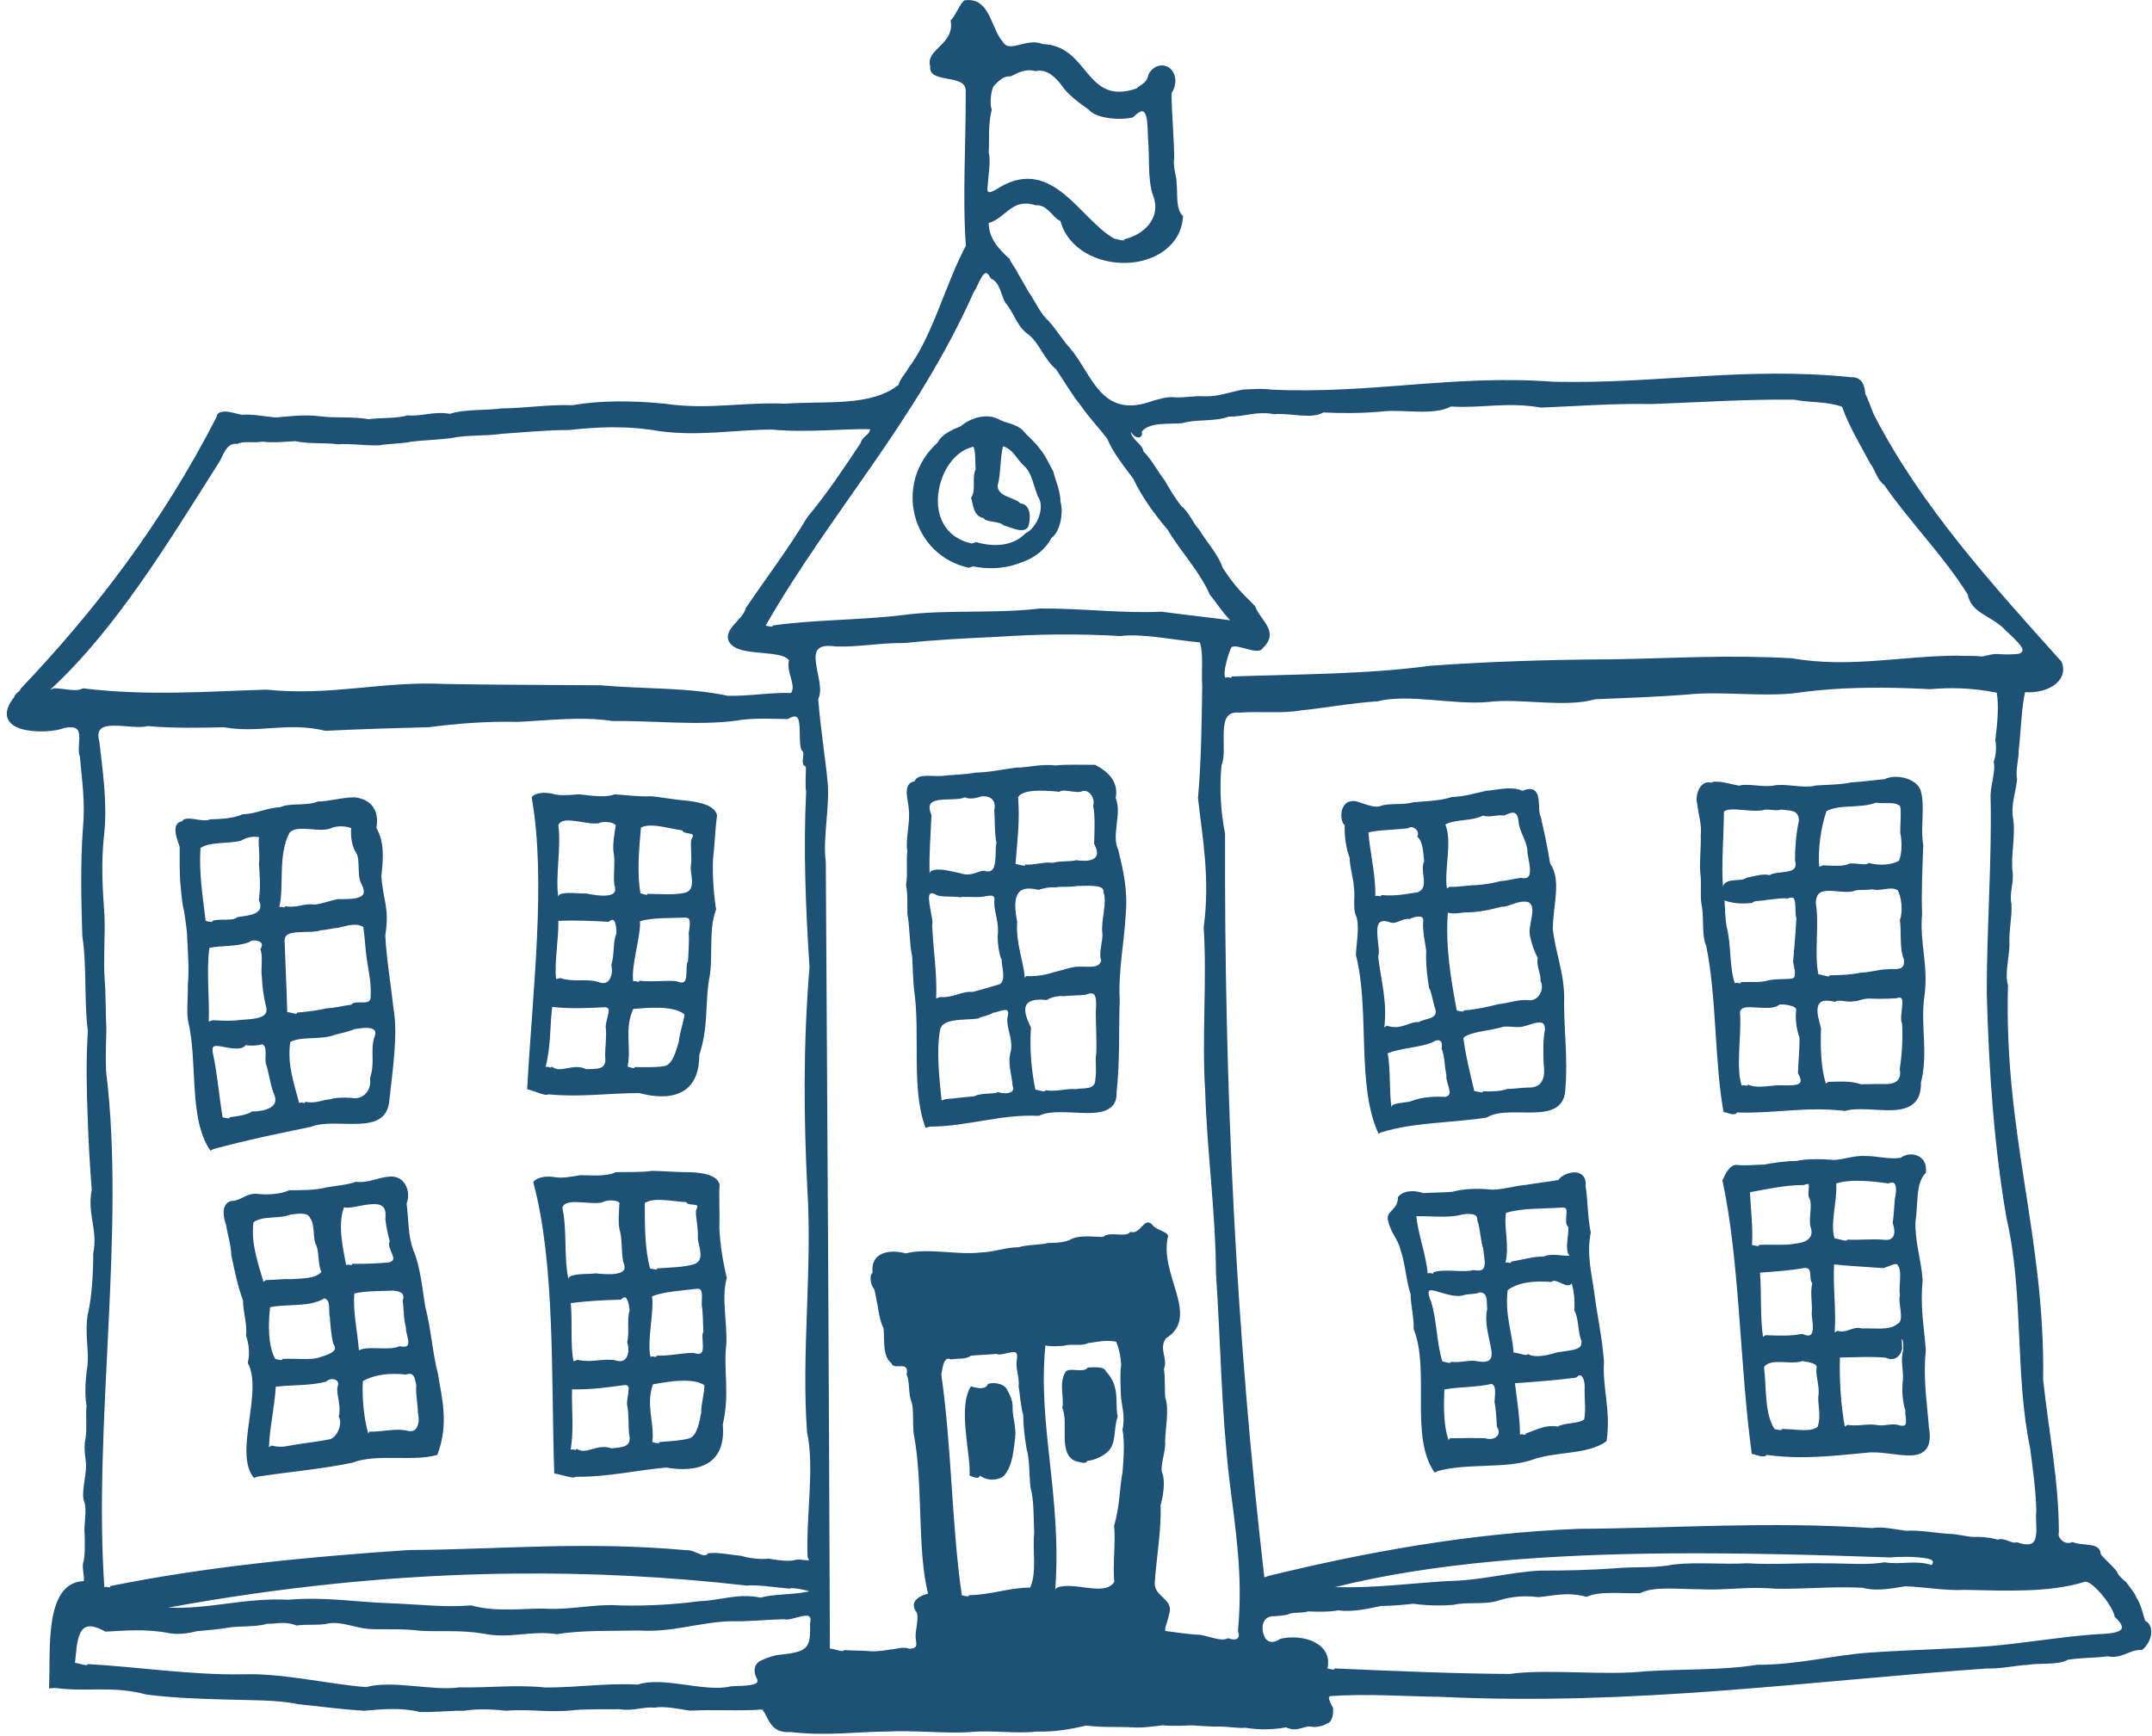 <?xml version="1.0" encoding="UTF-8" standalone="no"?><svg xmlns="http://www.w3.org/2000/svg" xmlns:xlink="http://www.w3.org/1999/xlink" fill="#1d5175" height="1178.2" preserveAspectRatio="xMidYMid meet" version="1" viewBox="83.7 78.8 1460.2 1178.2" width="1460.2" zoomAndPan="magnify"><g id="change1_1"><path d="M741,78.844C740.024,78.837 738.981,78.918 737.875,79.094C734.344,82.59 731.742,90.009 728.719,92.625C731.837,109.092 711.434,111.898 714.875,123.906C713.56,135.914 738.818,128.553 738.969,140.188C739.182,175.208 736.658,212.937 739.094,245.531C725.014,271.883 716.679,306.622 699.938,328.875C697.918,332.455 694.21,336.203 693.438,339.969C674.517,354.972 643.848,350.773 616.469,352.75C588.233,351.489 564.088,357.107 534.75,352.75C512.105,350.53 490.286,350.569 472.094,353.781C455.345,353.229 439.955,355.812 424.594,355.938C412.882,357.451 398.65,356.385 389.031,359.625C377.931,357.682 369.677,361.616 360.219,360.656C352.511,363.053 341.595,362.074 334.125,363.281C322.13,361.282 311.482,362.701 300.875,361.313C289.836,359.904 279.618,361.392 270.969,362.125C263.992,361.602 255.104,359.624 247.875,360.281C246.498,360.175 242.477,358.849 238.719,358.281C234.96,357.714 230.946,358.381 230.875,361.344C193.577,434.017 148.339,492.971 97.562,546.344C97.528,546.722 97.375,547.028 97.281,547.375C95.919,548.253 94.037,549.931 93.344,551.625C93.387,551.63 93.482,551.595 93.531,551.594C83.658,563.731 89.142,570.952 98.562,573.594C108.023,576.247 121.713,575.216 127.406,572.781C135.835,571.296 137.186,573.831 137.469,578.156C137.751,582.482 136.327,588.32 137.906,592.25C139.25,607.767 141.591,623.065 140.063,639.5C138.099,665.092 138.896,693.664 139.563,714.094C142.731,734.37 140.659,758.623 143.313,778.313C142.04,798.645 142.454,818.433 143.188,836.531C143.645,853.475 144.779,870.642 145.938,886.188C142.748,902.945 150.256,913.355 146.969,929.219C146.957,943.138 146.062,958.98 143.156,971.344C141.216,983.872 144.045,994.276 143.125,1005.16C141.493,1015.19 141.147,1025.57 142.406,1032.72C141.7,1040.43 142.866,1047.98 141.75,1054.91C140.212,1061.71 141.811,1067.93 142.094,1072.47C142.331,1080.43 138.514,1092.35 140.875,1097.91C142.959,1104.09 140.268,1114.45 141.156,1120.38C141.218,1126.72 141.681,1133.89 139.938,1140.34C139.661,1144.28 141.052,1148.85 140.563,1151.78C126.696,1152.26 121.14,1164.55 118.875,1179.66C116.61,1194.77 117.639,1212.8 116.938,1224.56L121.063,1224.28C143.058,1227.24 159.813,1222.52 183,1228.75C202.093,1231.17 220.695,1231.72 237.563,1232.16C252.892,1232.66 272.461,1232.29 285.906,1235.28C301.055,1236.87 317.394,1239.01 331.031,1239.75C342.778,1238.73 355.089,1237.36 368.625,1240.59C378.66,1240.89 392.13,1239.47 398.531,1239.78C407.133,1238.32 417.893,1238.69 427.125,1239.75C434.781,1239.04 444.31,1239.49 451.625,1239.84C459.06,1240.13 467.601,1240.12 473.281,1239.31C483.16,1238.49 494.679,1238.86 504,1238.72C513.073,1240.2 520.226,1236.9 527.781,1237.63C534.562,1236.46 544.61,1238.56 551.844,1239.69C567.915,1238.76 586.017,1240.12 600.938,1238.88C605.684,1245.06 606.16,1255.18 620.344,1254.22C644.218,1257.03 664.858,1254.02 685.875,1253.84C703.674,1252.96 724.152,1255.22 741,1254.31C755.499,1252.71 773.591,1255.54 787.094,1253.88C799.46,1254.25 811.069,1252.13 820.688,1249.78C831.161,1251.2 841.247,1250.54 850.031,1250.91C858.37,1251.7 866.449,1250.29 872.813,1249.63C879.672,1250.36 887.035,1249.81 892.25,1249.66C898.246,1249.96 905.919,1250.69 910.5,1250.47C916.23,1250.36 924.323,1251.83 928.688,1251.28C939.098,1253.05 948.919,1252.36 956.313,1251.03C964.517,1254.73 968.258,1249.44 973.75,1250.63C977.549,1251.14 982.245,1249.81 983.719,1248.53C988.073,1247.84 988.581,1240.74 988.188,1237.69C987.656,1236.75 986.498,1234.8 985.906,1233.03C985.315,1231.27 984.905,1230.27 986.531,1229.81C1010.28,1228.07 1036.75,1229.97 1060.94,1230.31C1192.88,1236.6 1309.75,1219.61 1432.06,1211.06C1441.79,1211.33 1450.97,1209.07 1459.22,1208.63C1468.12,1207.18 1480.23,1208.9 1486.66,1205.19C1495.24,1203.7 1505.77,1203.97 1513.56,1202.81C1523.6,1204.88 1528.91,1197.86 1537.03,1198.56C1540.11,1196.4 1542.68,1192.01 1543.25,1188.19C1543.82,1184.36 1542.64,1180.25 1539.28,1178.72C1537.54,1173.47 1536.18,1166.81 1533.47,1163.25C1532.06,1159.24 1528.12,1155.33 1526.5,1152.56C1523.8,1150.56 1520.61,1147.37 1520,1145.16C1516.82,1141.13 1511.74,1136.89 1509.13,1133.56C1508.76,1124.95 1497.23,1128.34 1489.97,1125.25C1486.91,1126.55 1484.51,1125.76 1482.69,1124.09C1480.87,1122.42 1480.11,1120.51 1480.72,1118.72C1480.59,1082.86 1473.95,1051.55 1470.03,1015.03C1471.49,918.25 1443.22,848.53 1446.19,747.281C1443.67,739.653 1447.5,726.826 1447.13,718.813C1446.94,708.543 1448.88,702.091 1448.59,692.563C1446.84,684.867 1450.4,677.969 1449.25,670.156C1448,659.24 1451.45,645.929 1449.69,634.469C1447.98,624.861 1451.46,616.825 1452.38,607.531C1451.08,602.284 1453.65,593.143 1453.41,588.281C1454.97,575.27 1455.34,558.759 1457.78,548.469C1463.98,549.04 1471.46,547.706 1476.84,544.219C1482.23,540.732 1485.49,534.731 1482.5,527.813C1435.75,475.721 1387.59,422.827 1355.47,360.75C1353.27,356.084 1351.47,349.816 1349.38,346.156C1349.11,340.821 1347.26,334.563 1340.06,334.813C1267.33,327.367 1208.85,339.442 1138,337.875C1069.83,332.785 1014.57,346.318 946.719,343.219C939.71,342.252 932.429,342.992 927.219,343.156C918.465,344.825 909.847,348.105 900.781,347.75C893.17,347.193 885.966,349.165 879.188,348.281C874.487,348.183 869.301,349.965 866.25,350.688C830.727,364.015 825.019,333.029 809.906,315.25C804.586,309.441 800.101,302.018 795.406,296.813C790.166,292.101 786.856,285.112 783.719,280.063C780.386,275.266 777.375,269.039 774.688,264.875C773.223,261.19 769.632,257.416 768.75,254.469C761.394,247.978 754.561,240.408 754.563,230.125C766.07,226.982 770.316,212.821 786.344,218.125C794.463,217.354 797.79,226.492 803.219,228.781C808.62,248.235 828.974,257.749 847.938,257.219C866.901,256.689 885.281,245.764 886.438,225.5C881.06,220.59 883.025,209.714 882,203C882.462,199.701 879.291,191.818 880.438,186.5C880.299,171.336 878.726,156.267 878.625,142.031C883.245,134.606 881.077,127.734 877.094,124.813C873.111,121.891 866.352,122.696 862.906,129.469C862.113,135.386 856.867,136.491 854.875,138.844C819.699,150.951 822.91,109.65 791.156,108.719C780.487,104.05 768.599,115.211 764.219,107.25C756.357,98.584 755.636,78.948 741,78.844ZM780.969,126.531C782.598,126.43 784.368,126.556 786.313,127.094C794.388,125.069 800.749,132.313 804.219,136.938C808.011,142.729 815.455,148.334 822.344,153.125C827.609,159.565 844.448,160.487 852.438,158.469C858.275,152.616 860.168,153.565 861.375,157.625C862.582,161.685 862.394,168.418 862.719,173.656C863.829,185.232 862.267,200.462 866.031,211.281C872.185,227.096 859.31,238.277 846.5,241.219C846.715,242.146 845.826,242.071 844.281,241.75C842.736,241.43 840.903,240.872 839.813,240.75C816.723,228.016 798.139,184.653 761.969,205.906C760.957,206.43 758.503,208.329 756.375,208.938C754.247,209.546 753.186,209.358 753.906,204.531C754.237,198.112 756.105,188.248 754.563,182C755.179,173.345 753.952,164.052 756.656,153.031C755.206,150.459 755.875,140.465 757.969,137.125C760.587,134.808 763.813,130.242 769.281,130.625C772.476,129.404 776.082,126.836 780.969,126.531ZM752.625,264.125C753.593,264.069 754.654,265.08 756,267.781C762.166,270.276 762.758,278.53 765.75,284.125C770.9,289.616 773.286,299.127 779.969,304.625C788.852,310.578 791.616,322.236 800.219,329.344C805.553,337.027 810.829,346.492 817.313,354.406C822.129,361.561 829.29,369.044 835.063,376.563C838.861,386.106 846.33,395.054 852.781,403.844C858.358,415.95 867.031,427.702 876.125,438.469C884.585,452.969 897.431,465.992 904.563,482.281C908.686,487.275 913.192,494.456 918.469,499.719C904.379,497.807 889.223,496.213 871.75,493.906C846.4,495.254 816.296,491.469 789.344,491.75C758.448,495.451 724.961,492.223 695.313,496.313C665.935,499.783 635.838,499.257 607.844,503.313C608.237,504.06 607.62,504.144 606.469,504C605.318,503.857 604.107,503.579 603.219,503.344C647.634,425.835 705.456,364.612 744.75,276.344C746.138,274.827 747.784,270.017 749.781,266.875C750.78,265.304 751.657,264.182 752.625,264.125ZM1301.16,350.031C1311.03,352.091 1323.91,351.184 1333.59,354.844C1338.3,368.083 1346,380.767 1352.84,393.563C1355.88,397.208 1357.32,404.374 1362.16,407.906C1379.88,433.492 1402.38,455.816 1418.84,482.219C1421.31,494.734 1433.76,496.374 1442.78,504.781C1444.29,506.657 1449.16,510.541 1452.53,514.344C1455.91,518.147 1458.02,521.028 1453.38,522.5C1450.38,522.838 1444.81,523.103 1440.22,522.719C1436.96,522.182 1432.09,523.589 1428.53,524.344C1423.64,523.623 1417.05,524.106 1411.31,523.75C1372.99,524.035 1338.78,532.263 1299.53,525.531C1255.71,523.037 1220.35,525.526 1177.69,526.219C1135.68,526.434 1094.29,527.702 1054.03,530.625C1011.42,536.408 964.815,536.303 919.469,537.875C919.579,538.978 918.719,538.825 917.594,538.5C916.468,538.175 915.104,538.592 915.375,538.938C912.606,536.207 918.057,519.924 919.313,518C923.453,515.276 937.494,524.238 940.688,518.438C952.293,507.316 938.539,499.546 935.375,490.25C932.893,487.439 928.324,483.306 925.219,479.813C921.314,475.555 916.81,469.618 913.313,464.063C910.254,454.902 902.538,446.856 897.313,438.125C893.222,433.988 890.7,426.526 885.281,422.219C881.353,417.391 877.332,410.648 873.813,404.531C869.24,398.956 865.386,390.822 859.5,385.094C859.153,380.299 851.815,377.439 850.906,371.938C851.557,372.779 853.458,375.118 855.344,375.563C857.229,376.007 859.305,374.839 858.375,371.719C863.865,365.228 875.703,366.759 885.906,366C894.595,363.102 908.415,365.174 917.563,361.469C927.553,361.909 936.166,357.48 948.438,359.906C957.946,358.715 973.504,363.613 981.594,358.719C994.582,359.342 1008.76,359.283 1021.5,358.031C1035.87,356.384 1056.09,361.121 1068.28,354.656C1088.6,356.029 1106.31,351.33 1129.31,355.406C1153.51,354.463 1178.44,352.476 1204.5,353C1236.63,351.842 1268.03,349.654 1301.16,350.031ZM753.719,361.344C746.533,361.113 739.317,364.693 735.656,368.031C729.671,370.422 722.698,373.527 719.875,379.188C689.021,407.032 702.706,455.975 741.156,464.094L743.906,463.156C757.486,465.836 768.411,463.871 777,460.375C785.311,457.583 793.062,451.83 797.063,443.938C803.398,439.563 805.355,425.947 803.281,419.313C803.203,411.537 799.748,404.786 798.438,398.844C795.593,393.731 792.696,387.161 789.281,383.469C786.254,378.764 780.505,374.514 777.656,370.75C772.228,365.872 766.3,366.299 760.75,363C758.499,361.923 756.114,361.421 753.719,361.344ZM498.563,368.75C508.695,368.678 519.405,369.354 530.875,371.344C558.415,375.11 581.839,370.361 607.813,370.313C629.169,372.609 659.098,369.545 674.063,370.063C673.809,374.159 668.732,374.886 667.656,379.469C656.377,396.382 644.543,414.249 631.469,429.813C618.765,451.07 603.686,470.87 589.688,491.531C588.948,495.596 584.255,499.579 580.906,503.656C577.557,507.734 575.651,512.557 580.469,516.781C588.679,524.104 614.059,519.784 619.063,526.906C616.974,534.568 624.158,543.855 620.469,549.063C606.17,548.625 592.649,551.292 577.469,550.969C549.987,545.114 520.002,546.486 491.031,543.844C455.051,543.572 421.132,543.596 385.906,542.969C343.19,540.802 308.728,551.355 264.469,546.813C223.925,547.991 184.62,551.293 139.813,545.906C136.243,548.598 126.991,545.948 120.563,545.875L117.844,546.813C162.615,505.409 196.998,448.259 232.406,392.438C235.316,387.819 237.218,378.845 244.969,380.063C248.222,377.801 256.575,379.655 261.625,378.5C268.76,379.479 276.78,378.533 284.094,378.188C293.688,380.252 303.26,379.051 313.344,380.313C320.873,379.645 332.04,381.299 340.844,381.031C346.883,379.87 355.991,379.983 362.875,378.531C370.775,377.538 381.133,377.227 389.969,376.125C399.635,373.844 413.223,374.829 424.281,373.188C438.545,372.251 453.978,370.606 469.813,370.625C478.895,369.654 488.43,368.822 498.563,368.75ZM764.313,381.656C771.513,383.773 773.774,390.994 779.031,395.406C783.79,399.987 785.101,408.674 787.875,415.563C793.236,423.029 787.176,437.21 779.531,440.688C772.547,447.984 761.347,450.949 745.906,446.719L743.125,447.656C724.58,443.584 718.541,428.439 720.375,413.656C722.209,398.873 731.233,384.808 744.219,381.938C745.795,385.337 745.294,391.964 745.688,397.219C742.915,403.593 746.296,411.253 742.594,416.656C744.094,420.702 743.812,429.105 751.188,430.406C751.808,433.221 762.331,432.326 764.469,435.281C768.516,436.034 777.954,441.498 781.25,436.5C781.897,435.072 782.732,431.021 782.344,427.594C781.956,424.167 780.135,420.659 776.125,420.438C772.46,416.319 760.442,416.021 760.656,408.344C762.925,399.805 762.281,389.023 764.313,381.656ZM801.438,509.375C815.28,509.258 829.261,509.581 843.875,510.438C858.944,508.546 879.556,513.088 897.875,514.75C900.378,522.54 898.763,534.434 899.438,544.406C899.026,568.635 898.932,593.96 896.563,620.375C899.622,647.457 904.909,675.119 900.438,708.094C902.759,743.68 899.111,783.229 901.438,818.813C902.701,860.987 908.483,900.229 908.781,943.031C912.095,992.555 912.346,1035.79 917.875,1083.03C921.859,1115.85 927.322,1147.61 923.688,1185.38C924.645,1188.55 924.466,1190.01 923.094,1190.84C921.722,1191.68 919.637,1191.43 916.844,1190.53C912.022,1193.46 901.402,1187.81 895.906,1188.13C890.162,1187.79 879.22,1186.3 874.281,1185.59C874.304,1181.48 875.702,1180.42 876.969,1174.34C880.531,1163.78 866.568,1162.47 867.219,1152.78C868.351,1136.32 871.822,1116.67 871.188,1100.41C873.089,1093.56 874.294,1084.69 872.594,1079.13C870.121,1074.82 875.004,1063.53 874.25,1057.06C874.415,1048.12 877.175,1035.41 874.406,1027.38C873.837,1022.13 874.41,1013.87 873.469,1007.81C876.348,1000.74 869.747,994.195 874.813,987.031C898.696,972.215 869.661,943.405 876.313,917.625C875.816,914.427 867.38,913.331 865.563,909.875C859.927,904.072 857.579,917.115 850.688,914.75C847.869,919.055 836.409,914.048 832.406,918.156C826.235,918.39 817.9,916.578 810.656,919.625C807.366,921.829 800.713,922.322 794.906,922.313C789.659,923.786 780.858,923.318 774.844,925.219C766.285,925.198 757.955,928.568 748.563,928.813C733.715,930.608 712.82,925.508 698.375,929.375C687.357,926.388 674.047,928.551 675.781,942.656C673.267,944.014 674.499,951.271 676.75,953.281C677.702,955.881 678.273,961.166 679.25,964.875C679.842,969.212 680.903,975.829 683.219,980.125C684.036,987.557 682.224,998.942 688.5,1003.84C690.354,1009.37 700.959,1001.25 698.875,1011.78C701.168,1015.91 699.851,1025.02 702.219,1030.16C703.844,1035.6 702.841,1044.82 703.688,1051.81C710.188,1085.1 705.888,1130.59 713.406,1160.31C709.484,1161.13 700.647,1164.6 704.875,1171.88C708.047,1174.84 704.72,1184.13 704.969,1190.06C705.368,1194.75 707.042,1197.29 700.719,1197.72C696.713,1196.04 692.083,1197.87 688.219,1198.16C685.012,1198.64 679.574,1199.62 674.781,1199.38C669.7,1198.82 662.417,1199.01 656.344,1198.59C656.136,1199.58 654.665,1199.31 652.594,1198.81C650.523,1198.31 648.31,1197.65 646.813,1197.56C646.176,1019.42 645.128,832.15 644.031,663.656C641.836,648.214 646.79,626.515 645.281,609.688C643.549,591.386 640.315,572.596 638.906,553.156C642.055,546.937 638.391,536.857 637.375,528.875C636.359,520.893 637.448,515.515 651.156,517.531C666.582,517.944 681.482,514.955 697.719,515.156C717.23,513.102 738.772,511.929 759.938,511C773.89,510.057 787.595,509.493 801.438,509.375ZM1369.38,545.594C1377.26,545.749 1385.26,546.071 1393.41,546.5C1406.38,545.341 1421.6,545.399 1438.56,548.906C1440.08,557.624 1439.04,569.362 1437.59,581C1438.11,584.183 1438.6,589.928 1436.44,595.969C1438.19,601.333 1433.93,613.032 1434.38,620.281C1435.33,662.33 1431.73,708.999 1431.78,752.594C1433.19,805.631 1436.79,857.353 1445.25,905.813C1457.01,956.698 1450.74,1011.89 1461.22,1061.56C1462.84,1074.81 1465.08,1089.24 1465.41,1104.28C1464.7,1109.48 1466.02,1116.4 1465.13,1121.31C1464.23,1126.22 1461.6,1128.62 1452.09,1125.38C1448.82,1126.91 1444.01,1121.86 1439.16,1123.66C1435.43,1122.41 1429.35,1121.79 1425.25,1121.72C1420.99,1122.43 1412.07,1119.7 1406.28,1119.72C1397.73,1119.27 1385.91,1116.94 1377.09,1117.63C1370.32,1116.75 1360.38,1114.54 1353.94,1115.78C1282.49,1111.14 1220.7,1115.9 1154.47,1116.31C1080.28,1119.29 1010.81,1132.08 944.25,1148.28L941.594,1149.25C922.237,982.342 914.4,818.116 914.938,644.563C912.292,631.123 910.895,615.262 912.531,598.094C914.952,592.858 913.681,583.336 914.031,575.375C914.382,567.414 915.875,561.457 924.844,562.406C937.325,561.367 953.467,563.185 966.125,560.938C983.013,559.216 1000.39,555.903 1018.56,554.719C1039.09,549.434 1069.49,557.23 1093.06,555.219C1115.18,552.373 1145.12,559.347 1166.09,553.344C1186.11,552.498 1207.59,551.753 1228.06,550.188C1250.1,547.664 1277.82,551.699 1300.84,549.281C1323.09,546.037 1345.71,545.127 1369.38,545.594ZM622.219,565.063C625.219,564.552 625.86,567.357 626.188,571.469C626.624,576.951 626.013,584.587 627.625,588.094C630.839,588.921 625.907,597.88 630.469,598.969C630.747,603.51 629.828,610.883 630.688,616.125C628.721,656.676 630.477,696.533 632.969,735.156C628.573,788.429 629.118,838.102 631.531,886.156C634.91,939.984 627.367,997.885 631.313,1050.72C636.557,1074.68 630.49,1108.06 631.688,1135.66C633.436,1138 632.409,1137.73 630.125,1137.56C627.841,1137.39 624.583,1136.83 623.313,1137.41C619.371,1138.61 611.868,1137.72 605.313,1136.56C600.865,1136.99 593.612,1136.77 586.375,1134.56C580.196,1134.15 570.162,1131.84 563.938,1132.97C561.609,1137.01 555.637,1130.41 549.25,1130.78C479.721,1124.54 423.461,1130.32 361.156,1130.69C292.242,1135.28 222.833,1142.09 158.469,1155.16C158.579,1156.26 157.751,1156.11 156.625,1155.78C155.499,1155.46 154.26,1155.9 154.531,1156.25C146.83,1045.69 169.022,914.027 155.719,806.188C155.275,797.64 155.607,786.668 155.875,776.656C155.328,766.729 155.569,754.341 154.719,743.625C153.791,730.784 155.04,714.851 154.625,700.719C153.417,683.213 152.005,664.364 154.531,643.5C156.457,621.971 153.34,602.129 151.156,582.344C148.544,572.819 153.575,571.32 161.125,571.25C168.675,571.181 178.314,573.099 183.813,571.531C201.09,573.04 218.701,572.735 235.688,572.344C260.197,576.677 277.999,568.479 304.688,574.75C327.069,573.625 351.189,572.906 374.813,572.281C393.267,569.91 413.59,568.174 434.844,568.688C455.574,567.78 477.5,564.798 499.344,568.094C526.486,567.754 558.406,571.42 584.375,567.719C594.121,565.647 615.789,566.89 618.344,566.75C619.94,565.765 621.219,565.233 622.219,565.063ZM812.781,597.75C808.129,597.753 803.685,597.842 799.969,598.25C789.919,597.041 781.324,599.778 773.031,599.719C763.988,600.942 754.474,602.97 745.719,603.094C738.553,604.555 729.28,604.519 722.75,605.375C716.422,605.903 706.244,603.426 704.25,609C695.244,610.506 700.507,623.304 700.281,627.75C701.568,636.179 697.903,648.963 699.344,656.281C698.47,664.386 699.755,672.103 698.469,679.438C699.765,685.266 699.216,693.666 699.406,699.156C701.1,708.181 700.758,719.598 702.594,727.531C703.09,735.035 703.189,743.923 703.906,750.25C708.361,780.236 701.713,817.776 711.719,844.156L714.719,843.375C741.142,843.149 762.114,834.818 788.563,836.031C796.828,831.982 810.069,834.031 821.219,834.125C832.369,834.219 841.853,831.842 841.344,820.063C843.761,797.856 842.695,777.4 843.469,757.188C842.373,738.009 846.635,717.261 847.5,699.781C849.152,682.887 845.625,668.468 842.5,655.625C837.538,645.49 845.192,631.023 840.75,620.438C842.937,608.607 834.782,602.012 826.75,597.813C822.282,597.844 817.434,597.748 812.781,597.75ZM1369.19,605.969C1366.73,606.058 1364.43,606.583 1362.66,607.531C1354.97,608.194 1346.62,609.393 1339.78,609.781C1332.42,611.381 1322.85,611.326 1315.81,611.844C1307.76,614.144 1294.6,610.206 1287.16,611.906C1280.23,613.299 1269.28,610.156 1263.69,612C1257.02,610.671 1248.03,607.919 1244.66,610C1241.2,608.822 1238.18,611.155 1236.59,614.156C1235,617.158 1234.46,621.466 1235.28,624.063C1236.04,631.397 1238.56,638.538 1237.72,645.875C1238,654.097 1236.68,664.585 1237.44,671.469C1238.33,677.851 1237.24,686.776 1238.16,692.094C1240.21,700.882 1238.08,713.512 1241.38,720.5C1248.66,756.148 1246.91,798.789 1253.19,833.469C1254.4,833.565 1256.77,834.455 1258.5,834.844C1260.23,835.232 1262.21,834.715 1262.13,833.75C1287.86,834.632 1309.31,829.488 1335.66,832.719C1344.47,830.103 1357.39,832.631 1368.03,832.188C1378.68,831.744 1387.5,827.85 1387.13,813.438C1392.37,792.554 1386.41,774.368 1389.63,753.719C1392.16,733.415 1386.1,718.053 1387.91,699.156C1387.33,683.994 1388.17,667.17 1388.69,652.25C1386.62,641.183 1389.95,625.602 1387.13,616C1385.53,609.233 1376.57,605.701 1369.19,605.969ZM1110.69,613.938C1104.26,613.321 1097.19,615.189 1092.22,615.438C1084.64,617.141 1076.42,619.563 1068.81,619.656C1061.01,622.35 1050.54,622.515 1042.47,623.25C1035.97,625.3 1025.76,623.618 1020.38,625.781C1014.33,627.941 1004.24,621.12 1000.69,622.563C996.983,622.64 994.603,626.237 994,629.75C993.398,633.263 994.315,637.5 996.125,638.813C995.831,647.118 997.264,655.22 999.469,660.875C999.641,668.012 1002.07,674.724 1002.34,680.75C1003.31,686.502 1001.65,695.501 1003.53,699.594C1006.72,706.789 1003.91,718.675 1003.75,727.031C1013.37,764.41 1003.84,815.427 1019.09,848.188L1021.13,847.188C1042.98,840.37 1069.45,840.801 1092.5,837.219C1107.62,827.472 1144.16,843.997 1145.84,818.406C1147.52,796.457 1145.12,780.963 1144.97,759.906C1145.9,740.644 1139.06,725.791 1137.34,709.188C1137.51,692.443 1143.39,676.156 1135.47,664.625C1133.75,653.616 1131.3,642.36 1129.03,632.688C1127.68,630.346 1128.31,624.584 1127.5,620.156C1126.69,615.728 1123.93,612.291 1116.78,615.531C1114.89,614.621 1112.83,614.143 1110.69,613.938ZM805.188,615.344C808.577,615.251 813.948,616.797 816.969,616.094C819.896,614.806 822.04,615.75 823.781,617.875C825.522,620.001 826.232,622.727 825.438,625.625C826.836,632.388 826.373,642.567 826.094,651.438C828.698,656.477 828.688,659.386 826.344,661.219C823.999,663.052 819.794,663.318 813.875,662.563C810.195,663.706 802.675,662.866 798.125,664.344C792.214,663.429 786.074,665.942 779.406,665.5C779.621,666.427 778.639,666.352 777.094,666.031C775.549,665.711 773.872,665.216 772.781,665.094C773.946,648.836 775.835,636.272 774.5,619.781C777.621,614.599 790.121,614.88 802.625,616.125C803.155,615.586 804.058,615.375 805.188,615.344ZM454.094,616.844C449.957,616.662 445.977,617.587 444.438,619.813C454.525,676.487 445.009,751.302 441.406,818C445.615,818.678 453.876,823.059 455.781,821.438C477.863,823.575 497.379,820.556 517.469,820.594C538.148,826.069 558.193,822.623 558.188,794.719C564.953,774.208 561.66,758.56 565.375,740.563C567.382,725.721 564.566,709.221 569.594,695.938C567.919,685.041 567.012,672.794 567.531,661.656C568.754,651.662 568.915,641.321 570.25,632.219C568.784,624.234 554.541,622.657 548.688,622.063C541.181,621.41 532,619.771 525.5,619.156C517.758,619.605 507.931,618.257 500.719,617.875C494.093,620.425 484.134,618.549 476.75,617.844C470.868,618.181 464.21,619.204 458.188,617.375C456.859,617.077 455.473,616.905 454.094,616.844ZM749.813,619.219C756.791,618.81 759.702,622.629 758.313,628.75C758.902,634.867 758.4,644.129 759.813,650.75C759.056,653.587 759.602,659.193 758.906,663.813C758.211,668.432 756.813,671.468 751.094,669.656C746.934,670.061 742.55,673.858 735.469,671.438C729.276,670.09 719.476,667.237 715.031,670.219L714.438,671.563C714.135,656.744 715.025,648.909 715.719,631.875C712.407,624.065 715.913,622.332 721.594,621.625C727.275,620.919 734.658,621.708 738.344,619.875C742.065,621.587 746.69,620.2 749.813,619.219ZM324.594,619.906C315.576,619.844 307.25,622.664 299.344,622.75C292.112,625.879 280.189,623.479 273.938,626.563C264.663,626.989 256.95,631.294 248.438,631.344C242.218,634.262 233.197,634.647 226.219,634.813C221.507,637.383 209.522,631.498 207.25,636.188C203.044,636.733 202.362,640.438 202.906,644.125C203.45,647.813 205.173,651.845 205.625,653.594C205.539,661.187 205.592,669.767 205.906,676.063C206.627,683.132 207.04,691.718 208.625,697.188C209.425,703.339 210.764,710.263 210.719,715.906C211.298,726.227 212.12,737.305 211.125,747.656C211.363,755.328 210.222,765.188 211.25,771.313C218.16,799.441 211.353,837.88 226.469,859.688L228.438,858.625C250.28,852.65 272.835,847.959 294.75,843.5C311.702,836.484 345.72,851.007 347.875,825.688C350.203,804.104 353.75,781.027 350.781,763.813C348.935,746.922 346.004,730.176 345.125,713.594C348.159,693.944 343.566,690.406 342.469,673.156C343.995,659.446 344.29,650.06 339.094,640.563C341.16,629.383 336.067,621.291 324.594,619.906ZM1356.63,623.5C1362.09,624.616 1369.47,622.394 1373,625.875C1373.97,630.264 1372.95,638.036 1373.09,644.031C1374.09,648.29 1374.66,657.504 1372.13,663C1367.5,665.427 1360.33,666.636 1351.66,664.438C1349.38,666.824 1340.5,663.308 1337,665.5C1333.41,666.781 1326.53,666.357 1320.81,666.031L1318.09,666.969C1317.12,654.991 1319.31,639.856 1323.03,629.25C1331.63,624.44 1346.56,627.55 1356.63,623.5ZM1257.88,628.156C1263.95,627.733 1274,629.791 1279.97,628.656C1282.02,627.331 1289.03,629.5 1292.25,628.219C1299.68,629.096 1303.76,628.418 1304.34,635.563C1302.45,644.172 1301.64,654.202 1301.66,662.594C1303.18,668.173 1300.58,669.443 1296.5,670.25C1292.42,671.058 1287.25,670.89 1284.47,672.656C1279.29,671.499 1273.65,673.625 1268.69,674.469C1265.59,677.422 1255.84,674.298 1253.13,679.5L1252.81,680.719C1251.64,665.466 1253.33,646.655 1253.44,629.625C1254.27,628.727 1255.85,628.297 1257.88,628.156ZM1110.81,630.344C1112.47,630.62 1113.6,632.177 1114.09,636.063C1114.43,642.638 1119.18,648.535 1120.13,655.75C1119.75,657.885 1121.47,663.296 1121.78,667.906C1122.09,672.517 1121.49,675.753 1115.5,674.531C1111.97,674.977 1106.43,676.516 1101.66,676.75C1097.75,678.009 1091.29,679.016 1085.78,679.469C1080.4,679.373 1073.77,680.892 1067.22,680.625L1065.5,681.781C1063.46,669.378 1069.26,649.846 1064.41,638.313C1071.11,634.583 1082.4,636.218 1089.97,632.281C1094.46,633.781 1099.17,631.525 1104.28,632.25C1106.95,631.073 1109.15,630.068 1110.81,630.344ZM470.031,635.594C476.187,635.807 484.612,638.313 490,637.469C491.477,636.292 499.253,636.02 501.5,638.844C500.76,644.006 499.279,651.66 500,657.063C501.364,662.789 499.68,672.206 500.531,679.188C502.329,684.47 500.021,685.95 495.719,686.469C491.417,686.988 485.667,685.978 481.313,685.125C476.414,685.412 468.152,683.754 463.219,685.875L462.469,687.188C460.471,673.04 464.608,653.925 462.563,638.906C463.465,636.171 466.338,635.466 470.031,635.594ZM524.313,639.063C530.756,638.771 539.061,641.267 546.625,642.313C547.328,644.097 550.081,644.138 551.969,644.563C553.856,644.988 554.753,645.144 552.688,648.781C552.088,653.868 553.328,660.397 552.438,666.656C551.559,670.683 556.843,682.84 548.219,684.719C541.446,686.206 531.582,685.566 522.938,685.344C523.264,686.123 522.634,686.15 521.5,685.906C520.366,685.663 519.146,685.28 518.281,684.969C515.918,672.099 517.171,656.223 518.594,640.438C520.227,639.564 522.165,639.16 524.313,639.063ZM313.938,639.594C316.292,639.448 319.042,639.716 322.031,640.75C321.406,646.473 322.514,653.288 325.469,657.75C328.342,662.677 325.629,673.413 329.125,678.969C332.076,685.083 330.167,686.967 326.25,688.094C322.333,689.22 316.795,688.837 312.906,689C308.357,689.725 302.549,692.124 296.844,692.719C290.392,691.429 284.886,695.415 277.094,693.688C277.204,694.79 276.282,694.638 275.156,694.313C274.031,693.987 272.823,694.467 273.094,694.813C276.736,680.933 271.958,659.255 280.188,643.844C285.533,638.023 300.239,644.177 308.219,640.875C309.614,640.313 311.583,639.739 313.938,639.594ZM1041.69,640.125C1042.53,640.223 1043.35,640.649 1044.13,641.313C1045.68,642.64 1046.46,644.249 1045.38,646.688C1049.21,649.512 1049.38,657.353 1050.03,663.313C1046.65,669.902 1054.08,680.739 1045.78,684.313C1038.74,685.278 1030.27,687.237 1020.88,686.156C1020.99,687.259 1020.09,687.138 1018.97,686.813C1017.84,686.487 1016.64,686.936 1016.91,687.281C1017.25,672.471 1013.37,658.479 1012.22,643.688C1019.85,641.839 1030.15,642.069 1039.19,640.844C1040,640.247 1040.85,640.027 1041.69,640.125ZM255.656,646.656C256.857,646.586 258.093,646.638 259.406,646.875C258.72,652.341 260.235,658.246 259.406,664.875C259.796,671.708 260.743,680.332 259.313,689.375C261.627,694.663 260.065,697.045 256.719,698.625C253.372,700.205 248.535,700.588 244.75,701.156C241.733,704.241 232.735,701.919 227.813,703.719C228.206,704.466 227.651,704.519 226.5,704.375C225.349,704.232 224.138,703.954 223.25,703.719C221.477,688.287 218.616,672.49 219.719,654.25C226.298,649.883 238.167,651.581 247.125,649.344C249.037,648.223 252.054,646.868 255.656,646.656ZM818.813,679.938C820.753,679.872 823.068,679.83 825.25,680C829.613,680.34 832.984,680.926 832.375,684.375C835.251,690.47 830.573,703.726 831.656,712C832.4,716.239 828.919,725.782 830.875,730.313C829.985,736.214 822.679,734.642 816.969,734.781C811.448,734.469 805.287,737.06 799.719,738.313C794.594,739.976 787.428,741.656 779.875,741.188L779.094,742.563C778.062,730.363 772.911,719.022 773.875,704.563C772.828,698.395 771.846,691.826 773.5,687.219C775.154,682.612 778.966,680.435 788.375,682.656C790.784,681.88 795.638,680.553 800,681.031C803.27,680.182 810.256,681.037 814.531,680.031C815.297,680.092 816.872,680.003 818.813,679.938ZM1367.41,681.813C1368.79,681.868 1370.09,682.142 1371.22,682.813C1373.81,686.864 1375.16,697.303 1372.81,703.063C1374.01,710.542 1372.38,722.256 1375.44,729.531C1376.99,738.735 1368.98,735.794 1363.97,736.563C1358.75,736.72 1352.33,738.685 1346.09,738.906C1340.69,740.137 1332.43,740.651 1325.19,740.656C1325.28,741.621 1324.13,741.482 1322.41,741.094C1320.68,740.705 1318.78,740.096 1317.56,740C1314.57,726.215 1318.24,706.972 1315.81,691.875C1315.82,683.971 1320.11,683.233 1325.94,683.375C1331.77,683.517 1338.82,685.075 1343.06,682.938C1345.46,682.618 1350.81,682.84 1354.25,682.344C1358.22,683.456 1363.24,681.647 1367.41,681.813ZM716.281,685C717.144,685.102 718.32,685.574 719.875,686.5C724.146,687.655 729.98,686.887 735.156,687.719C737.917,687.016 744.403,687.849 748.5,687.469C750.535,687.627 753.365,686.612 755.563,686.594C757.76,686.576 758.825,686.999 758.344,691.156C758.301,698.27 761.884,705.193 760.625,714.125C760.634,718.841 761.408,725.81 763.406,730.313C763.102,734.102 766.702,743.771 762.063,746.719C756.821,748.202 749.971,750.354 743.75,751.938C736.221,751.256 730.279,756.189 721.656,755.406L718.906,756.344C719.693,739.535 716.89,723.346 716.188,706.563C717.036,704.413 715.02,697.399 714.344,691.875C713.837,687.732 713.694,684.693 716.281,685ZM1299.25,687.875C1301.14,687.849 1301.55,689.529 1301.81,692C1302.17,695.294 1301.74,699.655 1302.59,701.781C1302.23,710.269 1301.25,720.987 1300.44,730.781C1300.17,731.668 1301.26,734.984 1301.53,737.969C1301.8,740.954 1301.74,743.142 1298.22,743.031C1296.48,743.319 1288.42,743.04 1283.59,744.063C1279.35,745.713 1271.2,745.086 1264.91,745.219C1265.02,746.321 1264.16,746.169 1263.03,745.844C1261.91,745.519 1260.64,745.967 1260.91,746.313C1256.99,735.701 1258.58,719.494 1255.22,707.563C1254.45,703.042 1254.13,695.777 1253.84,689.875C1260.42,692.268 1267.13,692.177 1272.78,691.5C1273.85,689.605 1279.47,690.464 1282.31,689.5C1286.05,689.374 1291.57,688.012 1296.81,688.5C1297.82,688.076 1298.62,687.884 1299.25,687.875ZM1120.28,690.875C1127.55,693.532 1119.74,707.562 1122,714.5C1122.77,718.722 1124.81,724.639 1127.13,728.938C1125.81,733.778 1129.78,741.108 1128.88,744.313C1132,749.502 1127.92,758.13 1121.41,757.563C1114.35,756.698 1107.35,759.607 1100.25,760.281C1093.67,761.958 1085.14,763.944 1076.81,764.5C1077.21,765.248 1076.56,765.331 1075.41,765.188C1074.26,765.044 1073.04,764.766 1072.16,764.531C1068.32,744.128 1064.33,721.114 1066.09,698.125C1069.39,699.182 1073.55,698.48 1077,698C1080.55,698.047 1086.53,697.688 1090.59,696.813C1093.6,696.491 1098.62,695.093 1102.38,694.188C1108.09,694.345 1112.82,689.665 1120.28,690.875ZM1046.16,700.813C1048.48,700.804 1049.92,701.302 1049.31,704.969C1049.02,710.776 1050.54,717.88 1051.44,723.969C1051.02,731.912 1052.03,741.051 1053.31,748.906C1055.14,752.142 1055.91,758.659 1057.47,763.156C1059.98,770.709 1050.71,769.643 1046.47,772.406C1039.42,772.019 1034.7,778.101 1024.78,774.875L1022.97,776C1025.2,758.539 1020.63,743.738 1018.84,727.938C1020.11,724.78 1018.3,717.494 1018.22,711.656C1018.14,705.819 1019.13,701.957 1027.31,704.844C1031.64,706.091 1035.16,701.667 1040.31,702.469C1041.2,701.894 1043.83,700.821 1046.16,700.813ZM548.719,701.5C551.381,701.613 551.668,702.894 551.75,705.156C551.832,707.419 551.207,710.125 551.031,712.281C551.46,717.104 550.824,724.768 550.563,730.969C549.171,732.938 549.765,737.583 549.344,741.188C548.922,744.793 548.082,746.915 542.656,744.656C534.991,743.945 526.261,745.384 517.438,744.313C517.451,745.421 516.593,745.204 515.5,744.781C514.407,744.359 513.135,744.726 513.375,745.094C511.748,733.869 518.531,714.816 517.969,703.938C526.649,701.379 537.997,701.974 548.719,701.5ZM499.563,703.031C500.213,703.183 500.639,703.87 501.031,704.906C501.816,706.979 501.921,709.938 502,711.969C499.309,719.013 500.87,725.862 498.469,733.75C499.267,736.887 499.033,740.582 497.469,743.156C495.904,745.731 493.621,746.865 489.25,745.063C481.029,742.782 473.48,745.586 463.875,742.531L461.031,743.219C459.73,731.958 462.767,716.496 462.594,703.719C472.933,703.252 484.773,703.626 496.688,704.375C498.026,703.252 498.912,702.879 499.563,703.031ZM325.906,706.438C327.447,706.605 328.929,707.048 330.219,707.906C331.202,714.061 331.549,722.457 332.563,729.625C333.648,737.174 335.833,745.942 335.188,755.625C334.909,762.008 324.997,756.803 321.969,760.625C317.255,761.097 311.284,762.878 305.313,763.063C299.968,764.387 292.086,765.429 285.188,765.969C285.402,766.896 284.451,766.821 282.906,766.5C281.361,766.18 279.685,765.684 278.594,765.563C278.24,750.065 277.355,733.79 276.813,717.469C276.724,712.514 280.642,711.808 286,711.438C291.358,711.067 297.769,711.528 301.625,710.031C304.552,710.052 309.292,708.679 313.188,708.438C316.056,707.897 321.285,705.936 325.906,706.438ZM255.406,717.031C256.468,716.909 257.723,717.013 258.875,717.406C261.18,718.193 262.471,719.44 260.344,723.125C262.382,727.119 260.492,736.307 261.406,742.094C261.626,748.156 262.686,755.995 264.313,762.188C265.301,766.831 262.871,768.403 258.938,769.5C255.004,770.598 249.981,770.613 246.375,770.969C241.857,771.741 234.445,771.525 228.094,771.125L225.344,772.094C225.979,756.241 223.604,737.62 225.781,722.031C233.832,720.376 245.066,721.357 253.031,718.031C253.471,717.507 254.345,717.154 255.406,717.031ZM823.375,752.969C825.811,752.657 826.664,753.947 827.156,756.156C827.813,759.102 827.236,763.177 827.25,766.188C827.216,774.464 827.982,784.287 827.531,793.844C826.562,798.896 828.003,804.83 826.938,811.031C827.009,818.871 818.978,816.866 813.563,817.906C807.269,817.315 800.644,819.902 792.875,818.656C793.09,819.583 792.076,819.508 790.531,819.188C788.986,818.867 787.31,818.372 786.219,818.25C783.709,805.865 782.229,791.675 783.219,776.063C777.252,764.179 776.352,755.541 794.031,757.438C796.251,755.901 801.085,754.35 805.75,754.844C809.213,754.291 815.833,754.437 820.375,753.844C821.589,753.355 822.563,753.073 823.375,752.969ZM1372.91,755.813C1374.74,756.088 1374.62,758.375 1374.38,761.5C1374.05,765.667 1372.99,771.07 1374.31,773.313C1374.87,782.077 1374.46,793.122 1372.72,804.375C1374.13,810.729 1370.66,814.101 1364.84,814.438C1359.76,814.335 1352.49,814.467 1346.5,814.625C1338.9,812.019 1331.25,812.932 1324.31,812.969L1322.59,814.125C1319.41,803.895 1318.76,790.155 1319.31,776.531C1318.15,772.191 1316.4,766.666 1317.06,762.656C1317.73,758.647 1320.45,756.624 1328.97,758.688C1330.57,756.665 1337.91,759.328 1341.28,758.281C1344.02,758.485 1348.01,756.376 1351.81,756.438C1357.02,756.734 1364.53,756.634 1370.38,756.25C1371.49,755.851 1372.29,755.721 1372.91,755.813ZM1293.44,760.438C1294.65,760.493 1296.15,760.684 1297.66,761.031C1300.68,761.726 1302.99,762.523 1302.41,764.844C1301.7,770.617 1302.83,777.863 1304.75,783C1304.89,789.702 1303.93,799.152 1303.66,807.156C1307.07,812.991 1305.47,814.462 1301.59,815.094C1297.72,815.726 1292,815.004 1287.91,815.469C1283.51,815.735 1274.44,817.433 1269.66,814.688C1269.77,815.79 1268.81,815.669 1267.69,815.344C1266.56,815.019 1265.29,815.467 1265.56,815.813C1261.3,802.568 1265.53,782.032 1264.34,765.844C1264.96,761.698 1269.54,762.177 1275.28,762.5C1281.02,762.823 1287.75,763.395 1290.91,760.688C1291.3,760.467 1292.22,760.382 1293.44,760.438ZM458.375,762.125C470.525,763.521 482.522,762.913 494.531,762.313C497.374,762.759 496.872,764.771 496.219,767.813C495.566,770.855 494.324,774.546 494.781,776.781C495.36,781.524 494.353,789.245 494.281,795.344C495.861,805.387 488.268,804.004 481.5,804.375C472.284,799.862 463.766,807.829 457.969,802.438C457.983,803.546 456.999,803.329 455.906,802.906C454.813,802.484 453.573,802.82 453.813,803.188C457.49,789.28 456.771,775.847 458.375,762.125ZM531.313,762.688C537.835,762.914 544.152,763.999 548.063,767.094C547.951,771.639 544.673,779.846 544.344,785.531C542.532,791.624 540.397,800.256 535.313,802.094C529.773,803.285 521.327,802.957 514.156,802.938C514.483,803.717 513.853,803.744 512.719,803.5C511.585,803.257 510.396,802.874 509.531,802.563C512.251,789.603 507.116,777.234 513.375,763.5C518.064,763.107 524.79,762.461 531.313,762.688ZM764.969,764.281C767.42,764.037 768.545,764.464 767.219,769.656C766.616,776.84 770.93,783.086 769.688,791.719C767.025,800.534 770.278,807.775 770.781,815.563C771.67,818.247 770.971,819.434 768.969,820.219C766.967,821.004 764.109,820.849 760.969,820C757.262,821.564 749.064,820.252 744.906,822.781C739.235,823.149 731.904,824.168 725.281,824.688L722.594,825.625C721.193,811.298 718.843,792.666 721.625,777.344C723.493,769.55 738.18,771.296 747.469,770C749.437,768.544 754.871,768.095 757.563,766C759.426,766.03 762.517,764.526 764.969,764.281ZM1128.94,772.688C1130.9,772.854 1132.09,774.037 1132,777.813C1130.69,782.73 1130.75,793.736 1131.13,801.188C1132.5,809.96 1130.1,817.096 1121.03,816.813C1117.25,816.878 1111.24,817.67 1106.41,817.813C1102.65,819.301 1095.67,819.66 1089.69,819.375C1090.01,820.234 1089.2,820.241 1087.84,820C1086.49,819.76 1085.01,819.354 1084.03,819.188C1081.83,809.724 1078.37,796.392 1076.63,783.156C1080.86,779.01 1093.92,778.401 1102.47,775.969C1105.59,774.431 1113.89,776.919 1117.97,775.156C1119.86,774.936 1123.5,773.236 1126.72,772.813C1127.52,772.707 1128.28,772.632 1128.94,772.688ZM333.969,776.438C337.571,776.878 339.75,778.071 337.438,783.563C335.032,792.504 338.268,799.939 334.75,810.625C336.097,818.021 330.47,825.617 322.188,823.844C318.204,823.596 311.464,823.44 307.469,824.875C302.808,824.969 297.66,828.098 290.781,826.438C290.892,827.54 289.969,827.388 288.844,827.063C287.718,826.737 286.479,827.217 286.75,827.563C283.554,815.158 278.289,800.963 280.688,785.875C288.121,781.932 301.172,784.582 310.031,781.313C313.724,780.189 319.936,779.077 324.219,777.188C325.963,776.967 330.366,775.998 333.969,776.438ZM1060.31,784.844C1061.67,785.273 1062.47,786.863 1061.84,790.406C1063.92,794.669 1063.88,802.844 1065.16,808.688C1064.7,810.829 1066.15,814.175 1066.84,817.188C1067.54,820.2 1067.9,822.292 1064.41,823.188C1057.33,822.744 1048.54,823.272 1042.28,825.688C1039.19,827.271 1032.24,826.71 1028.41,828.844L1027.81,830.188C1026.31,819.318 1027.26,803.221 1025.28,793.625C1033.8,790.026 1045.78,789.901 1055.31,786.344C1057.01,785.152 1058.96,784.415 1060.31,784.844ZM261.563,787.438C265.631,788.919 262.888,796.728 264.25,801.063C266.113,806.352 266.976,814.563 269.344,820.563C271.803,825.944 270.294,828.618 266.938,830.563C263.581,832.507 258.691,833.067 254.594,833.063C251.456,835.502 244.741,836.283 239.406,837C239.8,837.748 239.213,837.831 238.063,837.688C236.912,837.544 235.67,837.266 234.781,837.031C232.356,823.164 231.183,807.249 228.031,792.906C226.975,787.344 230.7,788.399 235.938,789.344C241.175,790.289 247.742,791.633 250.469,788C253.547,788.724 258.458,788.447 261.563,787.438ZM1379.09,862.281C1377.05,862.485 1375.07,863.226 1373.44,864.438C1366.56,865.898 1356.04,863.091 1349.38,863.281C1341.58,862.882 1334.67,865.704 1328.34,865.969C1319.17,865.228 1309.23,865.109 1302.56,866.656C1294.78,866.725 1286.66,868.004 1280.59,869.125C1274.52,869.156 1267.77,870.089 1262.25,869.313C1256.91,869.121 1254.19,876.246 1252.41,879.844C1264.28,934.583 1264.1,1005.5 1272.34,1065.5C1273.7,1065.58 1276.26,1066.55 1278.16,1067C1280.06,1067.45 1282.26,1067.11 1282.31,1066.13C1307.7,1069.52 1328.68,1066.56 1349.75,1064.72C1358.67,1063.39 1370.53,1066.62 1379.56,1066.5C1388.59,1066.38 1395.2,1062.32 1392.53,1047.59C1391.22,1030.36 1388.47,1013.58 1390.44,995.156C1389.16,977.738 1386.53,966.64 1388.25,947.656C1387.41,933.801 1382.9,921.543 1383.44,907.75C1385.27,896.081 1383.36,881.469 1390.38,874.813C1391.81,865.687 1385.23,861.669 1379.09,862.281ZM526.25,873.375C518.576,874.497 508.655,874.033 501.438,874.281C495.06,877.399 484.98,876.372 477.563,876.313C471.732,877.161 465.191,878.765 459.031,877.469C453.633,876.745 447.317,877.958 445.531,881.094C460.52,936.673 457.557,1012.02 459.781,1078.78C464.033,1079.09 472.68,1082.75 474.438,1080.97C496.622,1081.17 515.796,1076.43 535.813,1074.72C556.89,1078.37 576.562,1073.24 574.125,1045.44C579.077,1024.42 574.399,1009.1 576.531,990.844C577.237,975.884 573.024,959.671 576.875,946C574.257,935.291 572.266,923.203 571.813,912.063C572.16,901.999 571.432,891.684 571.969,882.5C569.812,874.674 555.477,874.332 549.594,874.25C542.059,874.255 532.779,873.421 526.25,873.375ZM1152.13,874.375C1147.97,874.363 1142.82,876.824 1141.09,879.594C1133.78,880.831 1125.56,881.781 1119.19,882.875C1111.21,883.536 1103.49,886.155 1096.09,886.125C1086.13,885.05 1076.06,885.605 1069.09,887.594C1063.19,888.126 1052.19,888.136 1049.59,888.5C1041.75,885.794 1034.77,887.439 1032.25,891.281C1032.35,900.44 1023.23,900.457 1025.72,907.719C1027.16,914.897 1032.65,920.508 1033.91,926.781C1037.26,936.155 1037.83,948.269 1040.81,956.906C1040.95,965.219 1043.29,973.04 1042.88,980.688C1054.25,1008.71 1039.93,1053.98 1057.19,1078.19L1059.16,1077.13C1078.76,1071.61 1104.5,1075.62 1122.88,1069.63C1138.71,1063.53 1161.13,1066.33 1173.78,1056.78C1176.95,1036.35 1170.89,1021.08 1172.06,1002.88C1170.89,986.681 1167.38,971.251 1165.53,956.438C1163.77,943.179 1160.13,930.522 1163.09,915.156C1160.9,905.31 1161.11,892.871 1159.56,883.594C1160.31,877.13 1156.28,874.387 1152.13,874.375ZM347.5,877.313C339.796,877.945 333.13,881.907 325.313,880.781C319.234,883.029 310.731,883.474 305,884.656C297.553,886.57 287.781,886.525 280.094,886.5C274.043,889.234 265.548,889.795 258.219,888.969C251.381,888.266 247.006,893.496 241.813,893.688C237.782,893.766 235.789,897.047 235.5,900.375C235.211,903.703 236.18,907.76 237.063,909.813C238.139,916.94 240.575,924.155 240.688,930.875C242.868,941.298 245.312,952.585 248.594,961.313C248.651,969.678 251.531,977.116 250.656,985.063C252.379,990.325 253.509,997.206 251.813,1003.63C262.512,1023.53 242.013,1064.81 255.969,1081.69L258.906,1080.81C280.53,1077.54 302.943,1075.64 323,1071.38C339.242,1065.04 364.129,1070.93 380.438,1066.13C388.553,1044.85 383.361,1027.03 380.938,1011.5C377.127,996.734 376.017,979.528 372.281,965.656C370.132,952.366 368.78,937.717 364.094,927.031C360.525,917.795 360.882,905.266 359.594,895.531C362.939,886.824 357.919,875.987 347.5,877.313ZM1345.81,880.125C1351.85,880.258 1358.39,880.963 1365.06,881.906C1367.98,880.808 1368.99,881.253 1369.69,882.938C1370.38,884.622 1370.25,887.026 1369.94,889.688C1368.85,894.145 1369.15,900.865 1367.94,908.656C1369.85,914.282 1370.22,921.195 1361.88,920.125C1354.34,919.431 1345.53,920.435 1337.16,920.031C1337.1,921.013 1335.78,920.822 1333.88,920.375C1331.97,919.928 1329.88,919.273 1328.53,919.188C1325.29,909.857 1330.42,893.799 1329.63,881.906C1334.25,880.452 1339.78,879.993 1345.81,880.125ZM1310.72,882.406C1311.15,882.663 1311.11,883.343 1311.06,884.375C1310.97,886.439 1310.3,889.611 1311.31,891.781C1313.83,895.763 1310.73,905.611 1312.22,911.313C1315.19,919.878 1307.74,922.162 1301.88,922.75C1295.4,924.142 1285.18,923.138 1277.09,923.625C1277.49,924.373 1276.87,924.456 1275.72,924.313C1274.57,924.169 1273.36,923.891 1272.47,923.656C1273.25,911.713 1271.66,899.914 1271.09,887.875C1282.4,885.91 1294.08,882.999 1307.63,883C1309.4,882.324 1310.29,882.149 1310.72,882.406ZM533.781,893.156C538.761,893.454 544.228,894.339 549.313,894.594C550.168,896.31 552.926,896.116 554.844,896.375C556.761,896.634 557.647,896.697 555.906,900.5C555.752,905.62 557.56,912.031 557.219,918.344C556.694,922.431 563.021,934.095 554.594,936.719C547.976,938.791 538.1,938.999 529.469,939.531C529.862,940.279 529.214,940.362 528.063,940.219C526.912,940.075 525.67,939.798 524.781,939.563C521.306,926.948 521.177,911.037 521.219,895.188C524.321,893.162 528.802,892.859 533.781,893.156ZM497.844,893.438C500.25,893.364 502.789,893.754 504.031,895.063C503.744,900.269 502.936,908.025 504.125,913.344C505.983,918.93 505.169,928.463 506.625,935.344C508.876,940.45 506.678,942.139 502.438,943.031C498.197,943.923 492.381,943.408 487.969,942.938C483.114,943.65 474.73,942.738 470,945.281L469.406,946.625C466.183,932.705 468.628,913.315 465.281,898.531C467.044,891.054 484.029,896.816 492.5,894.719C493.184,894.068 495.437,893.511 497.844,893.438ZM339.438,896.031C343.547,896.496 346.071,898.825 345.156,905.969C345.623,910.089 346.785,916.454 348.125,921.094C346.821,923.544 348.661,926.822 349.75,929.719C350.839,932.615 351.559,934.512 347.344,935.563C340.327,936.12 331.088,936.659 322.563,936.469C322.673,937.571 321.782,937.419 320.656,937.094C319.531,936.769 318.323,937.217 318.594,937.563C316.61,926.467 312.547,910.22 317.125,898.094C320.767,899.158 328.248,896.662 334.875,896.063C336.532,895.913 338.068,895.877 339.438,896.031ZM1143.81,898.281C1147.15,898.178 1146.76,900.266 1146.53,903.25C1146.3,906.234 1145.86,909.953 1147.78,911.313C1148.63,916.376 1144.88,926.812 1148.75,930.969C1145.91,931.469 1136.4,929.039 1131.28,931.469C1124.15,931.404 1116.39,933.799 1109.03,934.969C1109.14,936.071 1108.28,935.919 1107.16,935.594C1106.03,935.269 1104.82,935.717 1105.09,936.063C1108.22,923.995 1103.85,911.877 1105.59,901.906C1116.25,898.491 1130.57,899.185 1143.81,898.281ZM287.75,902.406C290.571,902.408 293.352,903.034 294.188,905.594C297.173,908.972 296.028,917.404 297.719,922.688C300.513,927.078 299.086,936.521 301.813,942C297.502,946.725 288.659,946.339 280.625,946.906C275.977,946.56 269.655,947.435 264.188,947.5L262.469,948.656C259.034,936.698 253.81,922.77 255.688,908.313C261.461,903.598 273.323,906.2 281.063,902.969C282.078,903.017 284.929,902.404 287.75,902.406ZM1078.44,902.656C1079.62,902.546 1080.92,902.524 1082.16,902.719C1084.63,903.108 1086.28,903.889 1086.13,907.094C1088.12,912.001 1088.14,920.633 1090.22,926.531C1090.31,929.849 1091.42,933.91 1091.06,937.063C1090.71,940.216 1089.34,941.799 1083.44,940.688C1076.47,942.667 1063.92,939.595 1056.34,942.188C1056.45,943.29 1055.66,943.138 1054.53,942.813C1053.41,942.487 1052.17,942.936 1052.44,943.281C1051.37,930.078 1045.83,916.366 1044.75,904.125C1054.34,903.941 1066.28,905.546 1075.41,903.125C1076.19,902.969 1077.25,902.767 1078.44,902.656ZM1370.16,936.625C1370.96,936.684 1371.54,937.171 1371.91,938.375C1374.35,942.402 1371.9,951.848 1372.84,957.906C1371.27,963.037 1376.49,975.52 1370.91,977.344C1366.19,981.901 1355.41,979.87 1347.03,980.344C1341.05,978.409 1337.42,983.811 1330.41,981.938L1328.59,983.063C1329.72,967.855 1327.28,950.778 1328.19,936.844C1335.72,937.794 1349.82,938.477 1360.94,939.344C1362.05,939.534 1364.74,938.155 1367.13,937.344C1368.32,936.938 1369.35,936.566 1370.16,936.625ZM1307.94,939.281C1314.39,938.61 1310.51,946.806 1313.41,949.563C1311.79,956.227 1313.51,962.664 1313.06,969.625C1312.69,971.135 1313.94,976.21 1313.75,980.219C1313.56,984.228 1312.49,986.696 1306.38,983.969C1300.11,985.441 1292.05,985.329 1281.66,984.875L1279.91,986.031C1277.91,971.182 1279.04,957.342 1277.91,942.438C1287.47,941.774 1298.1,941.051 1307.94,939.281ZM1137.69,948.063C1141.43,947.492 1147.36,953.61 1150.16,949.75C1151.53,954.471 1152.48,960.996 1151.88,968.063C1154.99,972.833 1154.16,982.605 1156.75,988.75C1157.36,993.088 1154.47,994.119 1150.28,995.031C1146.09,995.943 1140.9,996.085 1137.72,997.281C1134.1,998.355 1125.11,1000.61 1120.38,997.625C1120.17,998.606 1118.57,998.374 1116.5,997.875C1114.43,997.376 1112.22,996.71 1110.72,996.625C1109.75,982.953 1104.64,970.883 1106.72,954.281C1113.64,949.113 1124.34,947.792 1136.25,948.781C1136.68,948.38 1137.15,948.144 1137.69,948.063ZM556.563,953.375C559.225,953.255 559.628,954.504 559.906,956.75C560.185,958.997 559.799,961.774 559.813,963.938C560.66,968.705 560.658,976.394 560.938,982.594C559.723,984.677 560.731,989.216 560.625,992.844C560.52,996.472 559.884,998.684 554.281,996.906C546.583,996.865 538.008,999.079 529.125,998.781C529.235,999.884 528.344,999.732 527.219,999.406C526.093,999.081 524.854,999.53 525.125,999.875C522.526,988.835 527.633,969.288 526.125,958.5C534.549,955.194 545.922,954.782 556.563,953.375ZM1055.28,954.406C1056.16,954.483 1057.24,954.781 1058.53,955.125C1063.69,956.501 1071.5,959.601 1077.16,957.656C1079.22,956.81 1084.88,957.267 1087.72,955.844C1093.59,955.852 1092.21,962.358 1092.84,966.875C1091.12,974.494 1093.02,982.03 1094.38,988.688C1095.9,996.626 1099.02,1005.09 1085.75,1002.5C1080.37,1001.49 1074.51,1003.86 1068.09,1002.91C1068.41,1003.76 1067.57,1003.77 1066.22,1003.53C1064.86,1003.29 1063.39,1002.85 1062.41,1002.69C1058.53,990.905 1058.74,975.193 1054.84,962.469C1052.08,955.739 1052.65,954.177 1055.28,954.406ZM350.688,954.625C352.436,955.089 359.427,954.926 356.875,961.5C357.789,966.224 357.459,974.429 359.188,979.688C358.793,981.836 360.385,985.624 360.688,988.688C360.99,991.752 360.434,993.471 354.75,992.344C349.008,995.314 337.577,992.667 329.875,994.188L327.219,995.125C326.402,983.239 322.988,968.608 324.156,956.594C331.509,954.705 343.363,955.018 350.688,954.625ZM507.719,959.188C508.38,959.282 508.862,959.939 509.344,960.938C510.307,962.934 510.651,965.89 510.906,967.906C508.84,975.158 510.986,981.808 509.281,989.875C510.35,992.931 510.459,996.642 509.125,999.344C507.791,1002.05 505.636,1003.35 501.125,1001.94C492.736,1000.38 485.428,1003.83 475.594,1001.63L472.844,1002.59C470.566,991.489 472.255,975.838 470.969,963.125C481.228,961.758 493.034,961.074 504.969,960.781C506.204,959.546 507.058,959.093 507.719,959.188ZM303.719,959.938C308.516,960.945 306.384,968.256 307.5,972.75C307.889,977.815 308.427,985.227 309.844,990.688C312.094,993.819 310.899,995.358 308.344,996.906C305.788,998.454 302.161,999.374 299.813,1000.13C294.813,1001.84 284.288,1000.6 275.125,1001C275.519,1001.75 274.87,1001.83 273.719,1001.69C272.568,1001.54 271.326,1001.24 270.438,1001C265.59,992.301 265.584,977.685 266.969,965.906C278.268,963.487 293.864,966.064 303.719,959.938ZM1374.38,987.594C1374.87,988.058 1375.22,990.542 1375.13,995.094C1373.01,1002.08 1375.43,1008.44 1374.88,1015.47C1373.91,1022.3 1374.75,1030.44 1376.63,1036.47C1376.21,1037.69 1377.01,1040.46 1377,1042.91C1376.99,1045.36 1376.77,1046.87 1372.97,1046.19C1367.53,1044.16 1362.66,1046.98 1356.66,1045.78C1350.69,1044.79 1344.38,1046.9 1337.25,1045.75L1335.47,1046.91C1332.92,1033.12 1331.69,1016.71 1332.13,1000.03C1341.8,999.982 1351.94,999.16 1363.28,1000.16C1368.58,1002.89 1373.47,999.556 1374.38,993.813C1374.23,988.799 1373.88,987.13 1374.38,987.594ZM835.531,988.781C837.273,988.797 839.078,988.938 840.969,989.281C842.821,993.098 844.138,999.155 844.469,1005.03C843.478,1011.29 844.16,1018.77 844.219,1025.41C844.593,1032.25 847.441,1039.56 845.344,1049.03C846.833,1056.61 846.243,1067.64 845.375,1077.75C843.276,1089.11 843.603,1100.7 839.656,1114.25C840.81,1125.22 838.618,1140.34 839.781,1152.28C833.213,1162.87 811.177,1151.12 800.313,1156.56L799.688,1157.94C804.468,1095.36 787.572,1045.75 793.063,991.813C796.919,992.797 801.791,992.271 806,992.063C809.402,990.49 817.818,992.615 821.813,990.281C825.752,989.864 830.306,988.735 835.531,988.781ZM771.438,996.344C773.283,996.347 774.22,997.304 773.719,1001.16C772.423,1007.32 775.616,1012.95 774.875,1019.81C775.853,1025.09 776.238,1033.25 778,1039.06C777.989,1046.16 779.013,1054.66 780.25,1061.97C782.379,1068.84 782.003,1079.37 782.875,1088.06C785.346,1096.45 784.972,1108.57 785.438,1119.25C784.148,1130.86 787.423,1145.48 782.719,1156.19C768.393,1156.15 756.109,1161.17 740.969,1161.34C741.362,1162.09 740.714,1162.21 739.563,1162.06C738.412,1161.92 737.201,1161.61 736.313,1161.38C729.284,1112.48 729.624,1062.35 722.406,1011.5C722.895,1009.54 723.155,1006.47 724.094,1003.97C725.032,1001.47 726.137,1000.07 729.281,1001.34C732.271,1000.53 739.425,1001.52 742.344,998.875C746.981,998.286 753.928,998.153 759.656,997.594C761.993,998.654 766.114,997.119 769.313,996.594C770.112,996.463 770.822,996.343 771.438,996.344ZM1306.75,1002.44C1308.41,1002.82 1311.07,1003.06 1313.34,1003.88C1315.61,1004.69 1316.97,1005.42 1316.16,1007.97C1315.84,1012.9 1318.1,1018.71 1317.69,1024.78C1316.53,1031.74 1319.82,1037.99 1317.06,1047.03C1312.11,1051.22 1301,1048.32 1292.47,1048.56C1292.86,1049.31 1292.21,1049.39 1291.06,1049.25C1289.91,1049.11 1288.67,1048.8 1287.78,1048.56C1280.93,1038.14 1282.39,1021.16 1280.66,1006.47C1285.33,1000.05 1298.79,1005.33 1306.75,1002.44ZM828.406,1006.69C825.779,1006.53 823.008,1006.86 821.844,1006.81C819.079,1011.04 808.556,1006.16 806.625,1010C801.926,1017.87 805.977,1027.16 804.531,1034.22C809.094,1045.09 801.191,1065.65 813.688,1070.41C814.778,1070.53 816.643,1071.12 818.188,1071.44C819.732,1071.76 821.527,1071.15 821.313,1070.22C826.796,1069.73 831.673,1066.99 834.781,1064.5C841.73,1058.55 838.901,1049.05 842.063,1040.25C840.793,1034.11 841.858,1024.9 840.156,1020.09C839.338,1015.99 836.245,1011.61 834.125,1009.47C833.521,1007.5 831.033,1006.85 828.406,1006.69ZM350.594,1011.16C353.317,1011.12 356.163,1011.26 359.125,1011.59C364.807,1009.54 365.316,1014.44 366.156,1018.94C365.615,1024.61 367.162,1031.2 367.281,1037.5C367.98,1040.36 368.11,1043.97 366.875,1046.72C365.64,1049.47 363.662,1050.88 359.125,1049.47C350.863,1048.11 342.933,1050.63 334.344,1050.34L333.594,1051.69C330.674,1041.74 329.257,1027.36 329.906,1016.06C335.396,1012.97 342.423,1011.26 350.594,1011.16ZM1156.06,1012.13C1156.79,1012.26 1157.33,1012.98 1157.84,1014.06C1158.88,1016.23 1159.17,1019.35 1158.88,1021.69C1158.86,1027.23 1159.8,1036.79 1158.63,1042.03C1154.47,1045.18 1145.91,1044.02 1140.53,1046.91C1132.43,1045.35 1125.67,1049.41 1118.97,1051.59C1119.08,1052.7 1118.28,1052.54 1117.16,1052.22C1116.03,1051.89 1114.79,1052.34 1115.06,1052.69C1115.08,1040.67 1112.74,1027.28 1111.66,1017.5C1125.06,1016.56 1139.37,1015.51 1153.16,1013.69C1154.42,1012.44 1155.34,1011.99 1156.06,1012.13ZM307.594,1014.88C308.586,1014.61 309.689,1014.62 310.719,1014.94C312.779,1015.58 313.873,1016.88 312.594,1020.59C312.096,1026.53 315.396,1032.4 313.531,1040.28C316.587,1044.86 312.175,1055.39 306.5,1055.69C300.288,1057.03 291.57,1057.88 284.281,1059.16C280.141,1059.59 274.836,1061.79 268,1059.75L266.188,1060.88C266.725,1047.14 270.092,1033.1 270.813,1019.84C281.42,1018.57 294.531,1019.25 305.094,1016.41C305.702,1015.68 306.602,1015.14 307.594,1014.88ZM549.375,1015.78C554.119,1015.92 558.501,1016.72 561.625,1018.78C561.91,1023.32 559.333,1031.78 559.5,1037.47C558.226,1043.7 556.842,1052.48 551.938,1054.75C546.523,1056.42 538.114,1056.83 530.969,1057.44C531.362,1058.19 530.745,1058.27 529.594,1058.13C528.443,1057.98 527.232,1057.7 526.344,1057.47C527.924,1044.32 521.711,1032.45 526.75,1018.22C532.546,1017.22 541.468,1015.55 549.375,1015.78ZM756.719,1017.47C755.68,1017.55 754.74,1017.74 753.969,1018C752.66,1022.22 746.286,1020.86 742.531,1019.56C733.263,1034.08 742.587,1065.83 741.594,1080.28C742.574,1080.45 744.646,1081.42 746,1081.66C747.354,1081.9 748.758,1080.98 748.438,1080.13C754.592,1084.53 761.972,1083.02 764.969,1080.28C771.345,1072.57 771.372,1061.81 772.5,1055C773.43,1047.15 770.632,1040.43 770.781,1034.13C771.127,1028.68 768.025,1023.69 766.344,1020.66C763.772,1017.97 759.835,1017.23 756.719,1017.47ZM1095.84,1017.94C1099.27,1019.23 1097.97,1025.43 1097.78,1030.19C1098.65,1034.34 1099.17,1041.25 1099.34,1046.94C1101.26,1049.92 1100.97,1052.12 1099.16,1053.72C1097.34,1055.32 1094.53,1055.82 1090.97,1054.75C1084.08,1054.6 1075.11,1054.66 1067.41,1054.84L1066.66,1056.22C1063.32,1047.24 1063.21,1034.23 1063.75,1021.75C1073.39,1019.87 1085.58,1020.36 1095.84,1017.94ZM507.875,1018.69C510.746,1018.88 510.417,1020.91 510.031,1024C509.646,1027.09 508.725,1030.88 509.375,1033.06C510.365,1037.74 510.04,1045.54 510.5,1051.63C512.949,1061.49 505.273,1060.76 498.563,1061.72C488.988,1058.03 481.183,1066.71 474.938,1061.84C475.048,1062.95 474.063,1062.83 472.938,1062.5C471.812,1062.17 470.573,1062.62 470.844,1062.97C473.295,1048.79 471.442,1035.43 471.844,1021.63C484.069,1021.96 495.964,1020.33 507.875,1018.69ZM1216.5,1132.97C1266.45,1132.58 1317.17,1133.99 1366.31,1135.72C1369.96,1135.38 1378.46,1135.01 1385.38,1135.66C1392.29,1136.3 1397.36,1137.05 1394.41,1140.84C1382.67,1137.26 1373.95,1140.89 1362.31,1139C1351.08,1141.08 1335.79,1139.62 1322.31,1139.72C1305.16,1139.28 1287.72,1140.83 1269.16,1139.66C1254.07,1140.64 1235.42,1138.75 1219.84,1140.44C1206.05,1143.18 1194.47,1141.78 1179.44,1143.09C1163.84,1144.17 1146.36,1144.76 1129.03,1144.63C1108.01,1145.67 1088.61,1151.41 1066.19,1151.72C1038.66,1153.44 1017,1156.54 989.438,1155.88C1056.52,1139.12 1135.48,1133.61 1216.5,1132.97ZM433.281,1146.66C484.135,1146.17 536.488,1148.66 590.344,1154.81C598.131,1154.09 609.945,1156.12 619.719,1156.91C619.789,1156.14 624.514,1156.69 628.313,1157.56C632.111,1158.43 634.745,1158.67 630.031,1159.22C621.212,1161.03 609.026,1160.49 599.656,1162.97C584.132,1159.76 572.37,1165.02 558.219,1165.41C541.901,1167.57 523.464,1168.75 504.5,1168.28C486.529,1167.02 470.827,1171.69 451.906,1170.41C437.159,1170.44 419.919,1172.81 403.313,1168.25C385.071,1169.74 369.399,1167.59 348.406,1166.81C324.599,1166.01 304.866,1162.28 279.344,1164.41C249.071,1162.99 226.767,1170.92 197.719,1169.78C272.206,1156.15 350.723,1147.44 433.281,1146.66ZM1497.84,1152.38C1500.18,1151.35 1504.42,1154.79 1508.91,1159.84C1513.4,1164.89 1517.53,1171.24 1518.72,1176.06C1525.45,1182.6 1524.36,1184.89 1519.84,1186.31C1515.33,1187.73 1507.82,1187.63 1502.13,1188.16C1479.33,1189.95 1456.57,1194.01 1432.97,1195.97C1408.28,1197.84 1380.15,1198.37 1352.31,1200.28C1326.96,1202.06 1303.42,1208.67 1275.94,1208.56C1253,1212.32 1225.59,1211.37 1200.34,1212.97C1172.63,1216.07 1133.92,1211.16 1107.97,1214.78C1071.15,1214.57 1030.16,1212.84 989.063,1211.03C989.456,1211.78 988.807,1211.86 987.656,1211.72C986.505,1211.58 985.295,1211.3 984.406,1211.06C986.367,1202.63 982.215,1196.61 975.75,1193.25C969.285,1189.89 960.01,1189.08 952.375,1190.97C945.588,1195.57 941.804,1191.84 940.688,1186.59C939.571,1181.35 941.297,1175.55 947.844,1175.59C949.834,1175.58 954.697,1175.12 957.469,1174.5C960.04,1172.57 967.16,1173.83 971.125,1172.34C977.184,1172.57 985.464,1172.81 991.656,1171.63C1001.93,1172.94 1011.74,1170.5 1020.94,1168.63C1027.44,1168.63 1035.68,1167.94 1042.69,1167.13C1051.51,1168.44 1061.73,1168.59 1070.22,1167.84C1077.83,1165.96 1089.78,1167.58 1098.34,1165.63C1106.03,1162.96 1116,1161.08 1127.44,1162.66C1136.97,1161.95 1146.85,1158.74 1160.25,1162.47C1169.21,1158.22 1184.26,1160.42 1196.66,1159.97C1205.68,1155.19 1221.62,1157.25 1236.97,1157.31C1253.89,1158.27 1269.75,1155.2 1288.13,1156.94C1307.53,1157.35 1326.78,1155.24 1347.53,1156.28C1358.21,1159.27 1371.94,1155.85 1376.47,1155.28C1388.73,1155.66 1404.37,1158.49 1416.84,1157.72C1446.39,1158.36 1474.4,1159.57 1497.84,1152.38ZM630.625,1175.25C633.092,1175.17 634.359,1176.24 633.313,1180.81C633.912,1198.05 631.602,1199.84 610.825,1201.97C606.18,1203.03 602.944,1204.32 599.688,1205.84C596.431,1207.36 594.173,1211.59 597,1217.41C598.958,1220.94 596.478,1221.71 592.344,1222.38C588.21,1223.04 582.808,1222.89 579.656,1223.16C562.514,1227.55 533.618,1216.14 516.5,1222C495.17,1220.82 475.353,1224.05 453.813,1223.97C433.895,1221.9 415.307,1224.29 395.531,1223.88C376.946,1226.48 350.161,1218.76 332.156,1223.69C306.772,1221.78 274.845,1214 248.156,1215.03C212.445,1215.54 177.494,1209.96 143.156,1208.09C143.102,1209.08 141.807,1208.88 139.906,1208.44C138.005,1207.99 135.947,1207.37 134.594,1207.28C135.412,1200.48 135.575,1192.65 138,1187.38C140.425,1182.1 144.711,1180.25 155.25,1186.06C168.298,1185.45 182.461,1183.9 199,1187.19C204.628,1188.12 211.709,1187.28 216.844,1185.81C223.277,1185.26 231.79,1184.53 238.844,1183.34C246.246,1182.03 257.246,1183.14 264.938,1180.72C270.488,1181.08 276.446,1178.59 285,1181.94C290.766,1180.81 300.495,1182.12 306.938,1180.44C315.781,1179.12 324.432,1183.58 334.625,1184.31C345.17,1184.72 356.777,1183.88 369.094,1185.5C382.443,1186.24 396.103,1184.82 411.594,1187.38C429.794,1191.18 443.256,1185.07 461.688,1187.78C478.171,1185 498.43,1185.69 517.406,1185.31C539.473,1186.76 557.577,1179.82 579.094,1179C591.079,1179.4 603.518,1177.87 616.094,1177.69C618.319,1178.54 623.587,1176.43 627.781,1175.63C628.83,1175.42 629.803,1175.28 630.625,1175.25Z"/></g></svg>